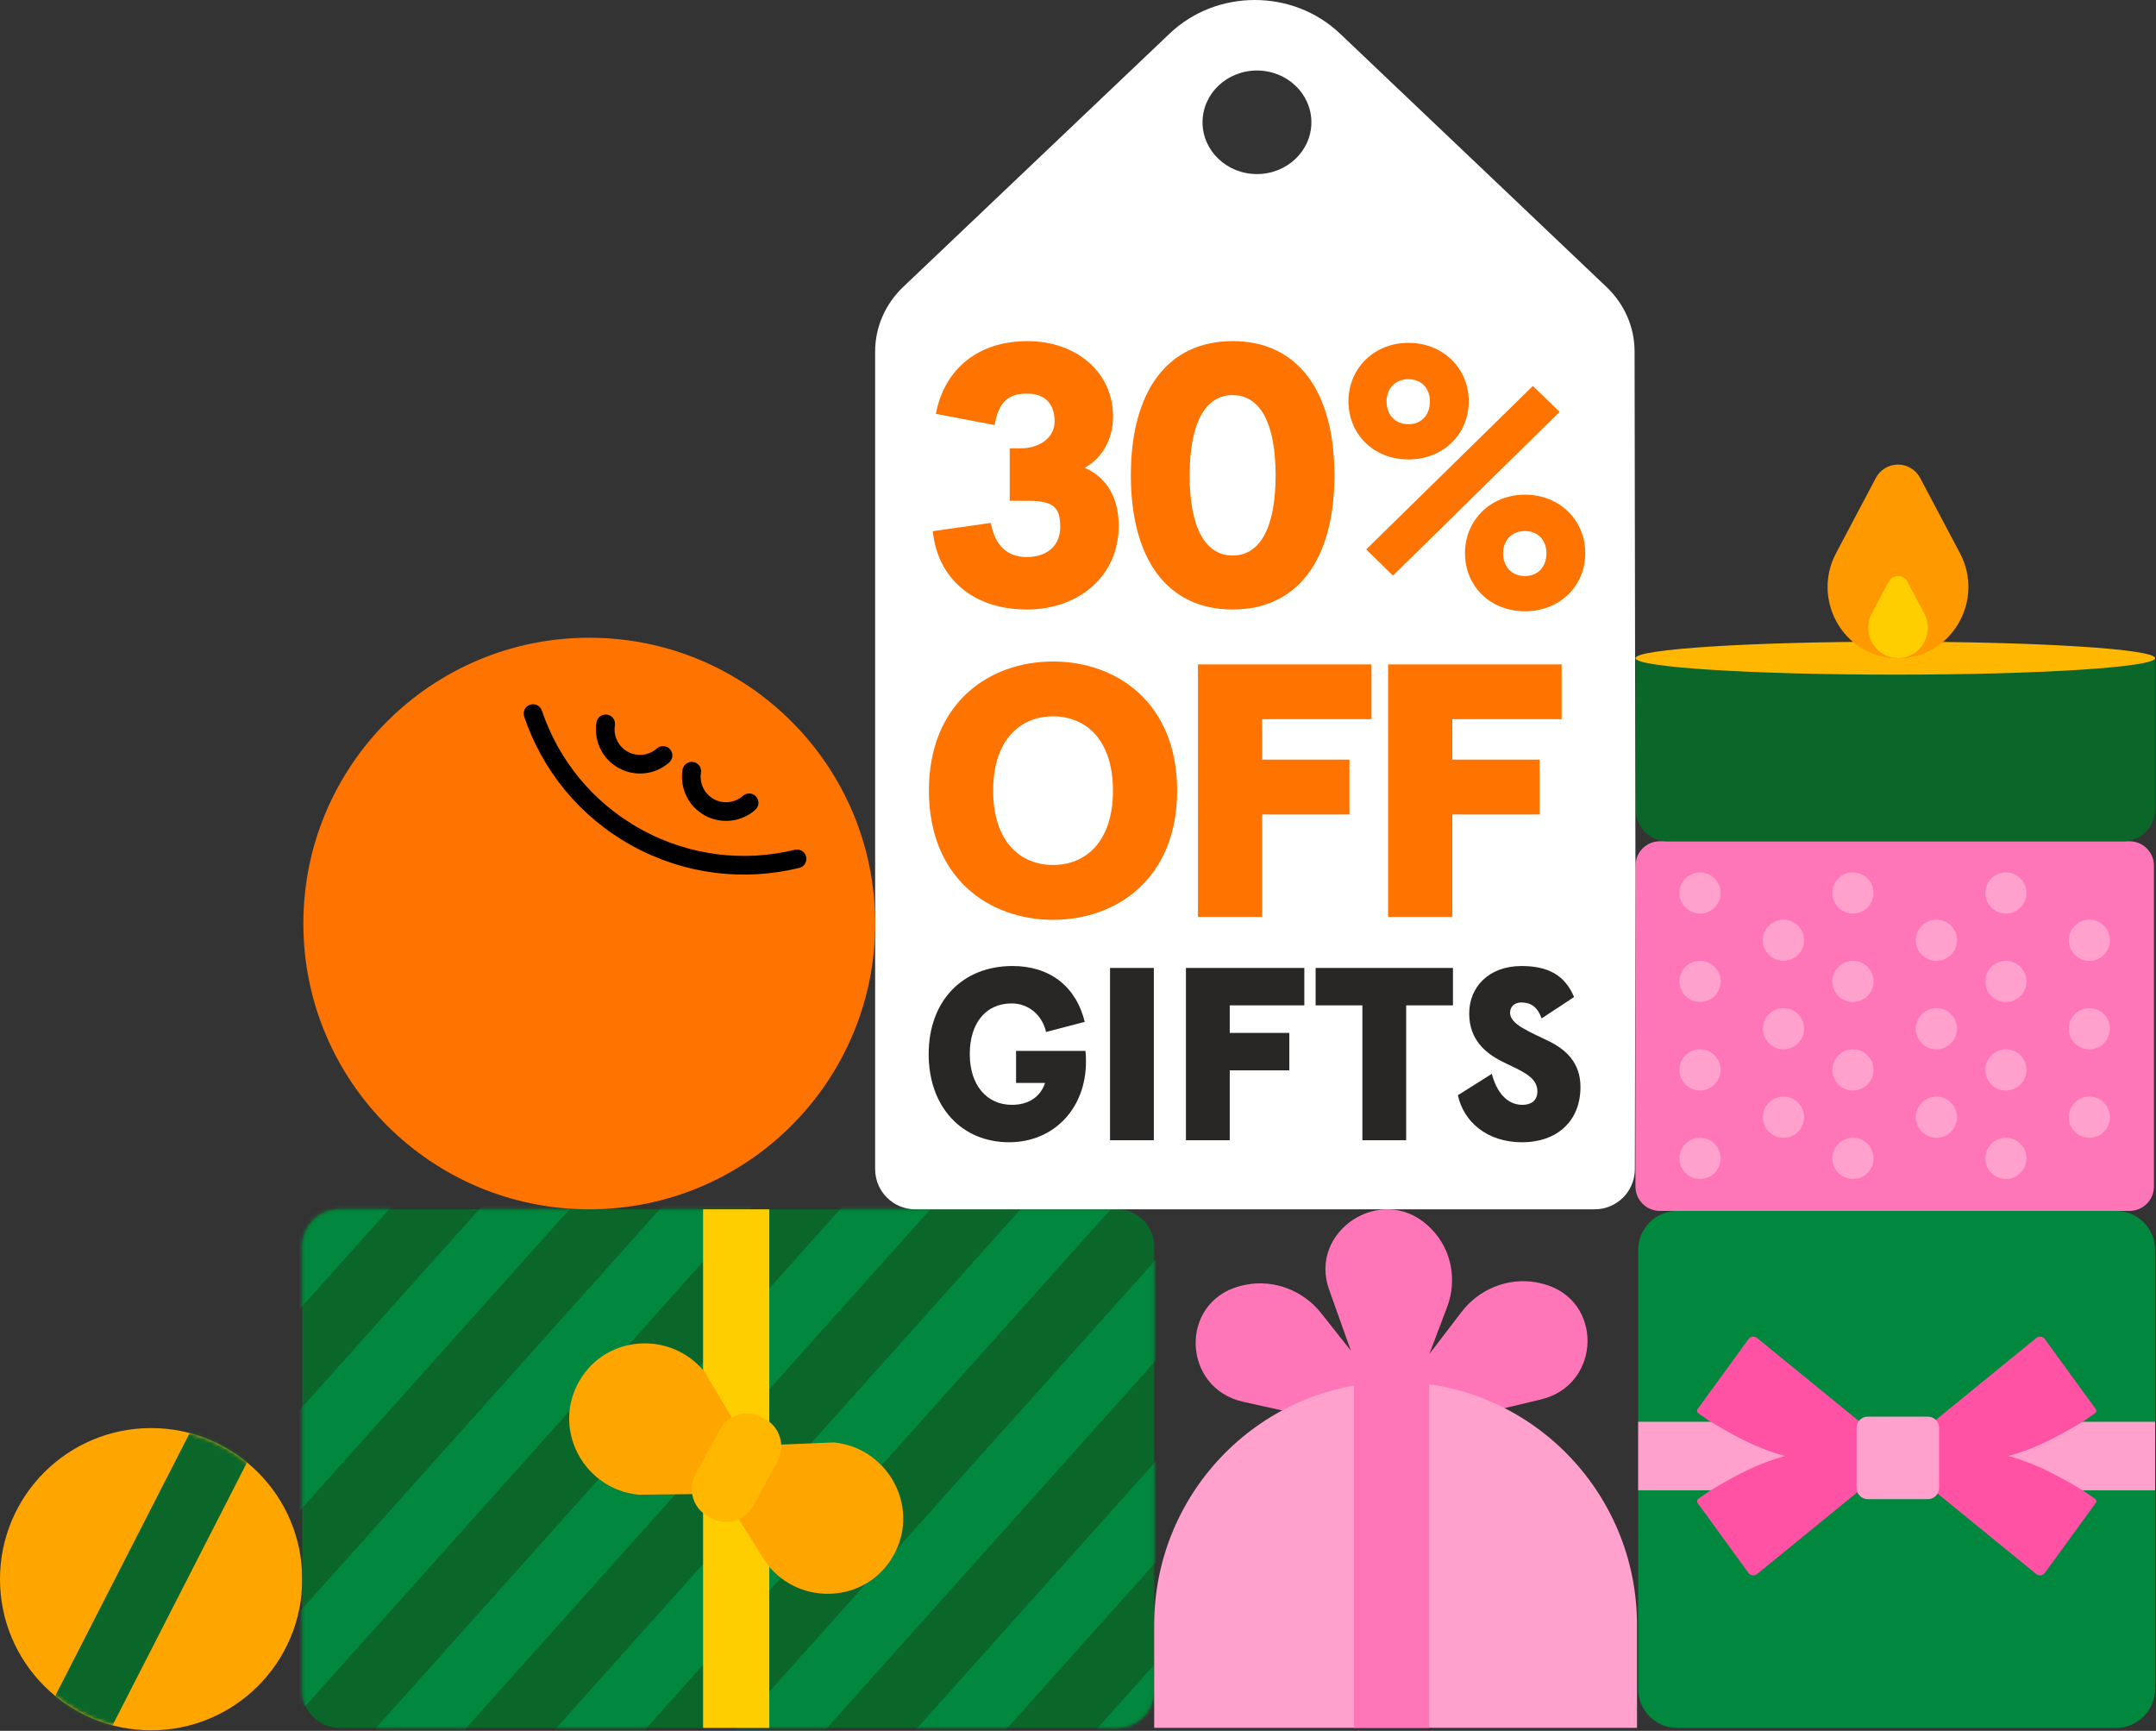 <svg width="588" height="472" viewBox="0 0 588 472" fill="none" xmlns="http://www.w3.org/2000/svg">
<rect x="0" y="0" width="588" height="472" fill="#333333" stroke="none"/>
<path d="M41.212 471.859C63.973 471.859 82.424 453.408 82.424 430.647C82.424 407.886 63.973 389.435 41.212 389.435C18.451 389.435 0 407.886 0 430.647C0 453.408 18.451 471.859 41.212 471.859Z" fill="#FFA500"/>
<mask id="mask0_1212_3081" style="mask-type:luminance" maskUnits="userSpaceOnUse" x="0" y="389" width="83" height="83">
<path d="M41.212 471.859C63.973 471.859 82.424 453.408 82.424 430.647C82.424 407.886 63.973 389.435 41.212 389.435C18.451 389.435 0 407.886 0 430.647C0 453.408 18.451 471.859 41.212 471.859Z" fill="white"/>
</mask>
<g mask="url(#mask0_1212_3081)">
<path d="M5.373 481.426L21.007 489.422L83.621 367.028L67.986 359.032L5.373 481.426Z" fill="#0B662A"/>
</g>
<path d="M82.436 339.891L82.436 461.075C82.436 466.658 86.962 471.184 92.545 471.184H304.677C310.26 471.184 314.786 466.658 314.786 461.075V339.891C314.786 334.308 310.26 329.782 304.677 329.782H92.545C86.962 329.782 82.436 334.308 82.436 339.891Z" fill="#0B662A"/>
<mask id="mask1_1212_3081" style="mask-type:luminance" maskUnits="userSpaceOnUse" x="82" y="329" width="233" height="143">
<path d="M82.436 339.891L82.436 461.075C82.436 466.658 86.962 471.184 92.545 471.184H304.677C310.26 471.184 314.786 466.658 314.786 461.075V339.891C314.786 334.308 310.26 329.782 304.677 329.782H92.545C86.962 329.782 82.436 334.308 82.436 339.891Z" fill="white"/>
</mask>
<g mask="url(#mask1_1212_3081)">
<path d="M-19.422 470.045L-31.727 456.295L213.895 181.81L226.2 195.56L-19.422 470.045Z" fill="#02873E"/>
<path d="M5.182 497.544L-7.123 483.795L238.505 209.31L250.803 223.06L5.182 497.544Z" fill="#02873E"/>
<path d="M29.792 525.038L17.487 511.288L263.108 236.804L275.413 250.554L29.792 525.038Z" fill="#02873E"/>
<path d="M54.395 552.538L42.09 538.788L287.712 264.304L300.017 278.054L54.395 552.538Z" fill="#02873E"/>
<path d="M78.986 580.019L66.687 566.269L312.309 291.785L324.614 305.535L78.986 580.019Z" fill="#02873E"/>
<path d="M103.596 607.519L91.291 593.769L336.913 319.285L349.218 333.035L103.596 607.519Z" fill="#02873E"/>
<path d="M128.199 635.012L115.901 621.269L361.523 346.785L373.821 360.528L128.199 635.012Z" fill="#02873E"/>
<path d="M152.809 662.513L140.504 648.763L386.126 374.279L398.431 388.028L152.809 662.513Z" fill="#02873E"/>
</g>
<path d="M420.737 350.088C420.476 350.025 420.215 349.961 419.954 349.897C419.642 349.834 419.33 349.764 419.018 349.706C411.239 348.306 403.346 351.565 398.61 357.759L389.819 369.256L394.676 356.41C397.419 349.146 395.923 340.896 390.5 335.269C390.283 335.046 390.06 334.823 389.831 334.601C389.64 334.416 389.437 334.231 389.246 334.06C376.584 322.722 356.819 335.785 362.471 351.642L368.423 368.345L360.294 358.077C355.456 351.96 347.506 348.828 339.752 350.356C339.44 350.419 339.128 350.483 338.823 350.553C338.555 350.617 338.301 350.68 338.04 350.75C321.514 355.257 322.367 378.581 339.103 382.286L373.968 390.008L371.479 393.261L376.839 391.981L378.978 397.997L381.371 391.657L388.023 393.134L385.484 389.925L420.215 381.643C436.887 377.671 437.352 354.334 420.756 350.088H420.743H420.737Z" fill="#FF76B8"/>
<path d="M380.62 376.863C416.956 376.863 446.455 406.552 446.455 443.124V471.177H314.779V443.124C314.779 406.552 344.278 376.863 380.614 376.863H380.62Z" fill="#FFA1CC"/>
<path d="M389.761 371.159H369.245V471.171H389.761V371.159Z" fill="#FF76B8"/>
<path d="M580.778 229.42H452.693C449.016 229.42 446.035 232.401 446.035 236.078V323.556C446.035 327.233 449.016 330.215 452.693 330.215H580.778C584.455 330.215 587.437 327.233 587.437 323.556V236.078C587.437 232.401 584.455 229.42 580.778 229.42Z" fill="#FF76B8"/>
<path d="M463.649 249.128C466.75 249.128 469.263 246.614 469.263 243.513C469.263 240.412 466.75 237.899 463.649 237.899C460.548 237.899 458.034 240.412 458.034 243.513C458.034 246.614 460.548 249.128 463.649 249.128Z" fill="#FFA1CC"/>
<path d="M463.649 273.254C466.75 273.254 469.263 270.74 469.263 267.639C469.263 264.539 466.75 262.025 463.649 262.025C460.548 262.025 458.034 264.539 458.034 267.639C458.034 270.74 460.548 273.254 463.649 273.254Z" fill="#FFA1CC"/>
<path d="M463.649 297.38C466.75 297.38 469.263 294.866 469.263 291.766C469.263 288.665 466.75 286.151 463.649 286.151C460.548 286.151 458.034 288.665 458.034 291.766C458.034 294.866 460.548 297.38 463.649 297.38Z" fill="#FFA1CC"/>
<path d="M463.649 321.506C466.75 321.506 469.263 318.993 469.263 315.892C469.263 312.791 466.75 310.277 463.649 310.277C460.548 310.277 458.034 312.791 458.034 315.892C458.034 318.993 460.548 321.506 463.649 321.506Z" fill="#FFA1CC"/>
<path d="M486.406 262.025C489.507 262.025 492.021 259.511 492.021 256.41C492.021 253.309 489.507 250.796 486.406 250.796C483.305 250.796 480.792 253.309 480.792 256.41C480.792 259.511 483.305 262.025 486.406 262.025Z" fill="#FFA1CC"/>
<path d="M486.406 286.151C489.507 286.151 492.021 283.637 492.021 280.536C492.021 277.435 489.507 274.922 486.406 274.922C483.305 274.922 480.792 277.435 480.792 280.536C480.792 283.637 483.305 286.151 486.406 286.151Z" fill="#FFA1CC"/>
<path d="M486.406 310.277C489.507 310.277 492.021 307.763 492.021 304.662C492.021 301.562 489.507 299.048 486.406 299.048C483.305 299.048 480.792 301.562 480.792 304.662C480.792 307.763 483.305 310.277 486.406 310.277Z" fill="#FFA1CC"/>
<path d="M505.357 249.128C508.458 249.128 510.972 246.614 510.972 243.513C510.972 240.412 508.458 237.899 505.357 237.899C502.256 237.899 499.742 240.412 499.742 243.513C499.742 246.614 502.256 249.128 505.357 249.128Z" fill="#FFA1CC"/>
<path d="M505.357 273.254C508.458 273.254 510.972 270.74 510.972 267.639C510.972 264.539 508.458 262.025 505.357 262.025C502.256 262.025 499.742 264.539 499.742 267.639C499.742 270.74 502.256 273.254 505.357 273.254Z" fill="#FFA1CC"/>
<path d="M505.357 297.38C508.458 297.38 510.972 294.866 510.972 291.766C510.972 288.665 508.458 286.151 505.357 286.151C502.256 286.151 499.742 288.665 499.742 291.766C499.742 294.866 502.256 297.38 505.357 297.38Z" fill="#FFA1CC"/>
<path d="M505.357 321.506C508.458 321.506 510.972 318.993 510.972 315.892C510.972 312.791 508.458 310.277 505.357 310.277C502.256 310.277 499.742 312.791 499.742 315.892C499.742 318.993 502.256 321.506 505.357 321.506Z" fill="#FFA1CC"/>
<path d="M528.115 262.025C531.215 262.025 533.729 259.511 533.729 256.41C533.729 253.309 531.215 250.796 528.115 250.796C525.014 250.796 522.5 253.309 522.5 256.41C522.5 259.511 525.014 262.025 528.115 262.025Z" fill="#FFA1CC"/>
<path d="M528.115 286.151C531.215 286.151 533.729 283.637 533.729 280.536C533.729 277.435 531.215 274.922 528.115 274.922C525.014 274.922 522.5 277.435 522.5 280.536C522.5 283.637 525.014 286.151 528.115 286.151Z" fill="#FFA1CC"/>
<path d="M528.115 310.277C531.215 310.277 533.729 307.763 533.729 304.662C533.729 301.562 531.215 299.048 528.115 299.048C525.014 299.048 522.5 301.562 522.5 304.662C522.5 307.763 525.014 310.277 528.115 310.277Z" fill="#FFA1CC"/>
<path d="M547.065 249.128C550.166 249.128 552.68 246.614 552.68 243.513C552.68 240.412 550.166 237.899 547.065 237.899C543.964 237.899 541.451 240.412 541.451 243.513C541.451 246.614 543.964 249.128 547.065 249.128Z" fill="#FFA1CC"/>
<path d="M547.065 273.254C550.166 273.254 552.68 270.74 552.68 267.639C552.68 264.539 550.166 262.025 547.065 262.025C543.964 262.025 541.451 264.539 541.451 267.639C541.451 270.74 543.964 273.254 547.065 273.254Z" fill="#FFA1CC"/>
<path d="M547.065 297.38C550.166 297.38 552.68 294.866 552.68 291.766C552.68 288.665 550.166 286.151 547.065 286.151C543.964 286.151 541.451 288.665 541.451 291.766C541.451 294.866 543.964 297.38 547.065 297.38Z" fill="#FFA1CC"/>
<path d="M547.065 321.506C550.166 321.506 552.68 318.993 552.68 315.892C552.68 312.791 550.166 310.277 547.065 310.277C543.964 310.277 541.451 312.791 541.451 315.892C541.451 318.993 543.964 321.506 547.065 321.506Z" fill="#FFA1CC"/>
<path d="M569.823 262.025C572.924 262.025 575.437 259.511 575.437 256.41C575.437 253.309 572.924 250.796 569.823 250.796C566.722 250.796 564.208 253.309 564.208 256.41C564.208 259.511 566.722 262.025 569.823 262.025Z" fill="#FFA1CC"/>
<path d="M569.823 286.151C572.924 286.151 575.437 283.637 575.437 280.536C575.437 277.435 572.924 274.922 569.823 274.922C566.722 274.922 564.208 277.435 564.208 280.536C564.208 283.637 566.722 286.151 569.823 286.151Z" fill="#FFA1CC"/>
<path d="M569.823 310.277C572.924 310.277 575.437 307.763 575.437 304.662C575.437 301.562 572.924 299.048 569.823 299.048C566.722 299.048 564.208 301.562 564.208 304.662C564.208 307.763 566.722 310.277 569.823 310.277Z" fill="#FFA1CC"/>
<path d="M446.06 179.48V220.705C446.06 225.517 449.962 229.419 454.775 229.419H579.059C583.872 229.419 587.774 225.517 587.774 220.705V179.48" fill="#0B662A"/>
<path d="M516.911 183.975C556.044 183.975 587.768 181.962 587.768 179.48C587.768 176.998 556.044 174.986 516.911 174.986C477.777 174.986 446.054 176.998 446.054 179.48C446.054 181.962 477.777 183.975 516.911 183.975Z" fill="#FFB700"/>
<path d="M523.671 130.324L534.55 150.885C541.183 163.42 532.666 178.901 518.496 179.48H516.764C502.594 178.907 494.083 163.426 500.723 150.885L511.602 130.324C512.181 129.229 513.053 128.313 514.11 127.67C515.173 127.027 516.389 126.689 517.63 126.689C518.871 126.689 520.087 127.027 521.15 127.67C522.213 128.313 523.079 129.229 523.658 130.324H523.671Z" fill="#FF9900"/>
<path d="M520.195 158.62L524.804 167.315C527.611 172.624 524.008 179.181 518.012 179.423H517.28C511.283 179.181 507.68 172.624 510.487 167.315L515.096 158.613C515.345 158.149 515.714 157.767 516.159 157.493C516.611 157.226 517.127 157.079 517.649 157.086C518.171 157.086 518.687 157.232 519.138 157.499C519.59 157.767 519.953 158.161 520.195 158.626V158.62Z" fill="#FFCE00"/>
<path d="M191.749 471.197H209.808V329.782H191.749V471.197Z" fill="#FFCE00"/>
<path d="M204.137 394.311L227.416 393.35C241.892 394.776 250.702 410.315 244.139 423.307L243.833 423.887L243.515 424.453C236.207 437.089 218.39 438.114 209.312 426.681L197.058 407.355L174.18 407.609C159.697 406.209 150.862 390.67 157.431 377.659L157.73 377.086L158.049 376.519C165.357 363.921 183.162 362.852 192.239 374.221L204.13 394.305L204.137 394.311Z" fill="#FFA500"/>
<path d="M196.25 389.906L189.693 401.995C187.452 406.126 188.986 411.295 193.118 413.542L193.932 413.988C198.064 416.229 203.233 414.694 205.48 410.563L212.037 398.475C214.277 394.343 212.743 389.174 208.612 386.927L207.797 386.488C203.666 384.247 198.497 385.781 196.25 389.913V389.906Z" fill="#FFB700"/>
<path d="M577.118 330.215H457.429C451.547 330.215 446.779 334.983 446.779 340.865V460.553C446.779 466.435 451.547 471.203 457.429 471.203H577.118C582.999 471.203 587.768 466.435 587.768 460.553V340.865C587.768 334.983 582.999 330.215 577.118 330.215Z" fill="#02873E"/>
<path d="M587.768 406.406V387.723H446.779V406.406H587.768Z" fill="#FFA1CC"/>
<path d="M521.882 392.172V400.925L534.473 399.646C549.147 397.57 555.805 395.088 568.479 387.411L571.382 385.38C571.738 385.125 571.828 384.629 571.567 384.272L557.683 365.181C557.135 364.424 556.066 364.29 555.34 364.876L521.882 392.172Z" fill="#FF52A5"/>
<path d="M512.658 392.172V400.925L500.067 399.646C485.394 397.57 478.735 395.088 466.061 387.411L463.158 385.38C462.802 385.125 462.713 384.629 462.974 384.272L476.857 365.182C477.405 364.424 478.474 364.29 479.2 364.876L512.658 392.172Z" fill="#FF52A5"/>
<path d="M512.658 401.95V393.197L500.067 394.477C485.394 396.552 478.735 399.034 466.061 406.712L463.158 408.742C462.802 408.997 462.713 409.493 462.974 409.85L476.857 428.941C477.405 429.698 478.474 429.832 479.2 429.246L512.658 401.95Z" fill="#FF52A5"/>
<path d="M521.882 401.95V393.197L534.473 394.476C549.146 396.552 555.805 399.034 568.479 406.711L571.382 408.742C571.738 408.997 571.827 409.493 571.566 409.85L557.683 428.941C557.135 429.698 556.066 429.832 555.34 429.246L521.882 401.95Z" fill="#FF52A5"/>
<path d="M525.791 386.316H509.386C507.702 386.316 506.337 387.681 506.337 389.365V405.769C506.337 407.453 507.702 408.819 509.386 408.819H525.791C527.475 408.819 528.84 407.453 528.84 405.769V389.365C528.84 387.681 527.475 386.316 525.791 386.316Z" fill="#FFA1CC"/>
<path d="M446.034 240.611L445.793 95.777C445.78 89.214 443.036 82.925 438.154 78.278L365.412 9.121V9.133C352.598 -3.044 331.833 -3.044 319.019 9.133L246.329 78.246C241.421 82.919 238.671 89.246 238.677 95.847V318.833C238.677 324.88 243.579 329.782 249.626 329.782H434.92C440.967 329.782 445.869 324.88 445.869 318.833L446.028 240.611H446.034ZM342.808 19.229C351.007 19.229 357.653 25.551 357.653 33.349C357.653 41.147 351.007 47.468 342.808 47.468C334.609 47.468 327.963 41.147 327.963 33.349C327.963 25.551 334.609 19.229 342.808 19.229Z" fill="white"/>
<path d="M275.223 311.493C262.198 311.493 253.274 301.76 253.274 287.462C253.274 273.165 262.268 263.432 276.165 263.432C286.299 263.432 293.486 269.002 295.835 278.671L285.293 281.421C284.217 276.723 280.462 273.636 275.897 273.636C268.914 273.636 264.484 278.939 264.484 287.462C264.484 295.986 269.182 301.289 275.961 301.289C280.525 301.289 283.746 299.144 285.026 295.311H277.107V286.584H296.039C296.172 287.66 296.172 288.398 296.172 289.538C296.172 302.295 287.381 311.487 275.229 311.487L275.223 311.493ZM302.735 310.952V263.96H314.684V310.952H302.735ZM323.437 310.952V263.96H355.724V274.164H335.385V281.682H351.631V291.887H335.385V310.952H323.437ZM371.562 310.952V274.164H358.805V263.96H396.261V274.164H383.504V310.952H371.555H371.562ZM415.059 311.493C405.523 311.493 399.151 305.853 397.604 298.672L406.866 292.835C408.076 297.533 410.826 301.295 415.192 301.295C417.408 301.295 419.286 300.289 419.286 297.603C419.286 293.574 414.785 292.033 409.82 289.55C405.319 287.335 400.691 283.643 400.691 276.392C400.691 269.142 406.064 263.438 414.925 263.438C422.042 263.438 426.74 265.787 429.293 271.898L420.431 277.736C419.292 274.444 417.344 273.375 414.925 273.375C413.111 273.375 411.838 274.451 411.838 276.195C411.838 279.352 417.077 281.294 422.379 283.917C427.077 286.202 431.037 289.824 431.037 296.4C431.037 305.866 424.525 311.506 415.059 311.506V311.493Z" fill="#282726"/>
<path d="M279.997 166.214C265.604 166.214 255.731 157.932 254.394 144.851L270.232 142.604C271.365 148.842 274.758 151.904 280.003 151.904C285.656 151.904 289.157 148.734 289.157 143.724C289.157 138.714 287.719 136.569 280.519 136.569H275.375V122.259H278.463C283.396 122.259 287.617 119.394 287.617 115.002C287.617 110.196 285.147 107.338 280.01 107.338C274.873 107.338 272.294 109.788 271.27 115.925L255.228 112.857C257.596 100.59 266.744 93.028 280.213 93.028C293.683 93.028 303.557 101.615 303.557 113.576C303.557 120.018 300.469 124.92 295.841 127.581C302.01 130.242 305.097 135.964 305.097 143.425C305.097 157.226 294.097 166.221 280.01 166.221L279.997 166.214Z" fill="#FF7300"/>
<path d="M336.175 166.214C318.382 166.214 308.414 152.515 308.414 129.618C308.414 106.72 318.389 93.021 336.175 93.021C353.961 93.021 363.936 106.72 363.936 129.618C363.936 152.515 353.961 166.214 336.175 166.214ZM324.455 129.618C324.455 143.622 328.568 151.49 336.175 151.49C343.782 151.49 347.894 143.616 347.894 129.618C347.894 115.62 343.782 107.745 336.175 107.745C328.568 107.745 324.455 115.613 324.455 129.618Z" fill="#FF7300"/>
<path d="M384.115 93.499C393.676 93.499 400.57 100.552 400.57 109.445C400.57 118.338 393.683 125.289 384.115 125.289C374.547 125.289 367.761 118.338 367.761 109.445C367.761 100.552 374.649 93.499 384.115 93.499ZM372.599 149.829L418.051 105.256L425.352 112.309L379.901 156.978L372.599 149.823V149.829ZM384.115 115.683C387.82 115.683 389.978 113.029 389.978 109.445C389.978 106.071 387.82 103.41 384.115 103.41C380.41 103.41 378.15 106.065 378.15 109.445C378.15 113.022 380.41 115.683 384.115 115.683ZM415.893 134.901C425.454 134.901 432.348 141.955 432.348 150.847C432.348 159.74 425.46 166.692 415.893 166.692C406.325 166.692 399.539 159.74 399.539 150.847C399.539 141.955 406.427 134.901 415.893 134.901ZM415.893 157.086C419.598 157.086 421.756 154.431 421.756 150.847C421.756 147.474 419.598 144.819 415.893 144.819C412.188 144.819 409.928 147.474 409.928 150.847C409.928 154.425 412.188 157.086 415.893 157.086Z" fill="#FF7300"/>
<path d="M287.19 250.834C269.774 250.834 253.344 239.522 253.344 215.612C253.344 191.703 269.774 180.391 287.19 180.391C304.607 180.391 321.037 191.703 321.037 215.612C321.037 239.522 304.607 250.834 287.19 250.834ZM270.862 215.612C270.862 229.585 278.342 235.881 287.197 235.881C296.051 235.881 303.531 229.585 303.531 215.612C303.531 201.64 296.051 195.344 287.197 195.344C278.342 195.344 270.862 201.64 270.862 215.612ZM326.715 250.051V181.18H374.038V196.133H344.227V207.152H368.035V222.105H344.227V250.051H326.715ZM378.577 250.051V181.18H425.9V196.133H396.089V207.152H419.897V222.105H396.089V250.051H378.577Z" fill="#FF7300"/>
<path d="M160.709 329.782C203.774 329.782 238.683 294.891 238.683 251.846C238.683 208.801 203.774 173.91 160.709 173.91C117.645 173.91 82.736 208.801 82.736 251.846C82.736 294.891 117.645 329.782 160.709 329.782Z" fill="#FF7300"/>
<path d="M165.185 197.393C164.561 201.238 166.356 205.236 169.965 207.222C173.575 209.208 177.916 208.597 180.825 206.013" stroke="black" stroke-width="5.093" stroke-linecap="round" stroke-linejoin="round"/>
<path d="M188.661 210.31C188.038 214.155 189.833 218.152 193.442 220.138C197.051 222.124 201.393 221.513 204.302 218.929" stroke="black" stroke-width="5.093" stroke-linecap="round" stroke-linejoin="round"/>
<path d="M145.374 194.599C150.06 208.514 159.767 220.781 173.651 228.42C187.535 236.059 203.099 237.701 217.365 234.207" stroke="black" stroke-width="5.093" stroke-linecap="round" stroke-linejoin="round"/>
</svg>
